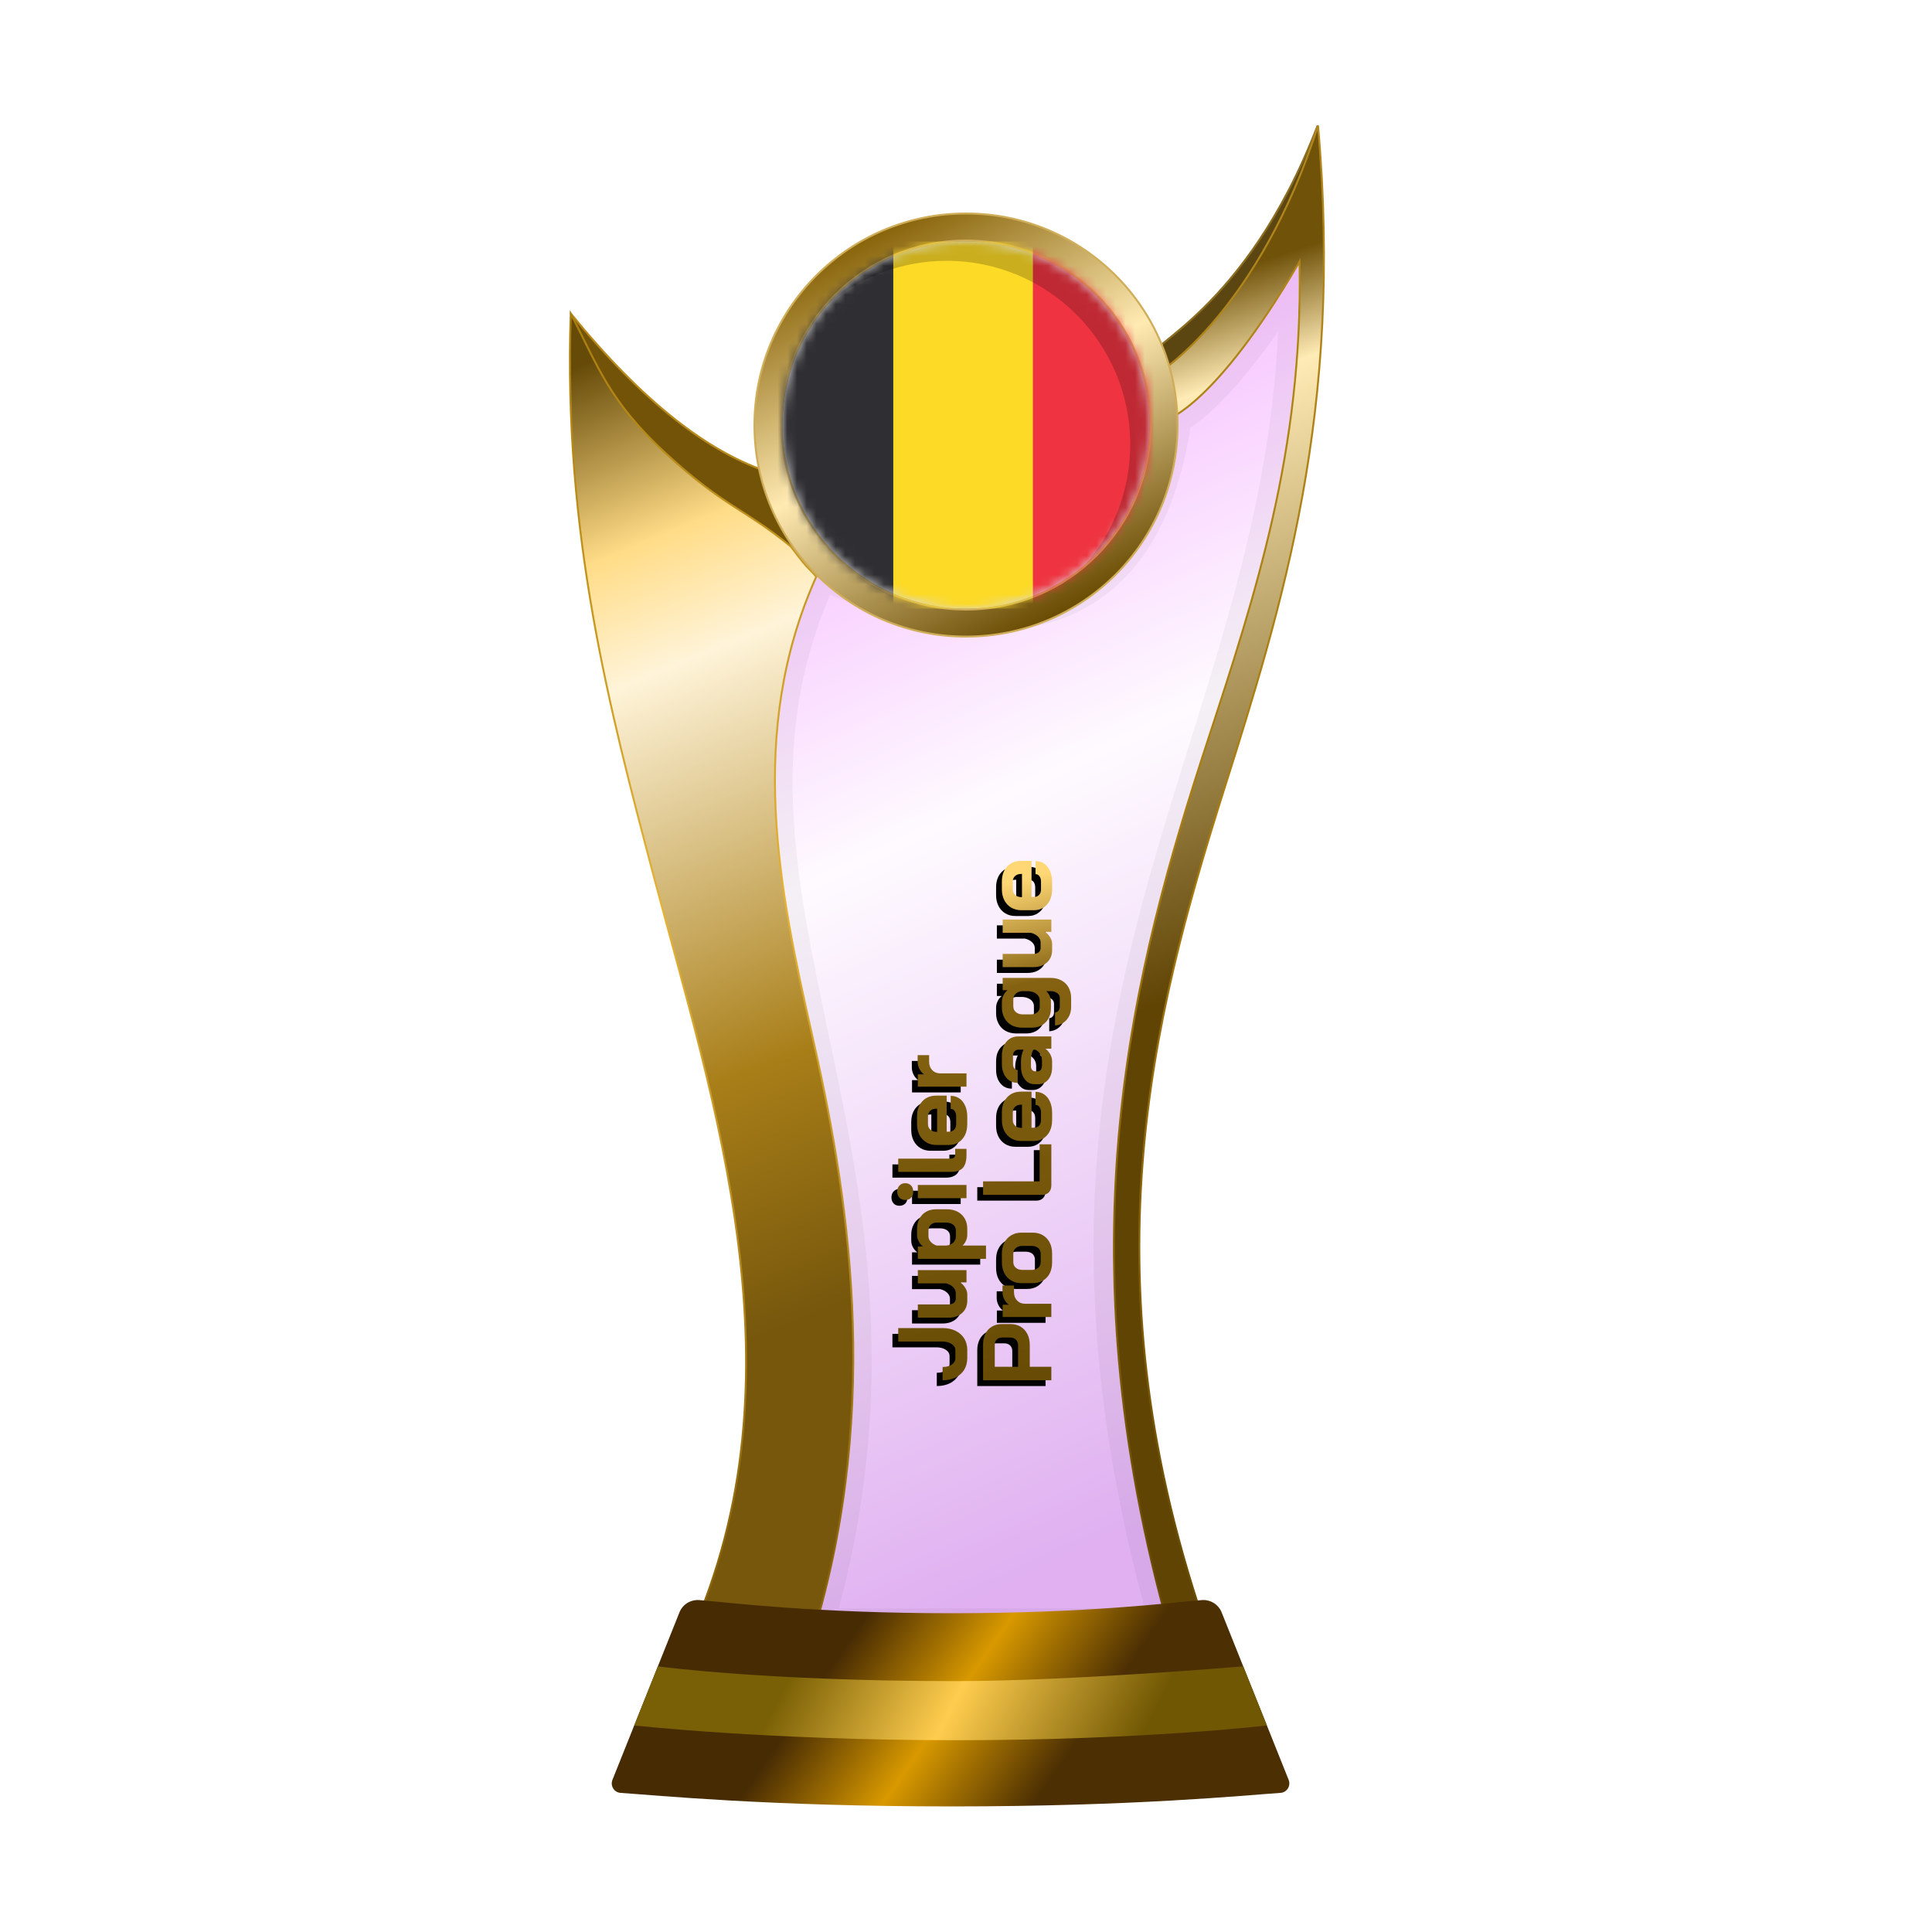 <?xml version="1.0" encoding="UTF-8"?>
<svg width="200px" height="200px" viewBox="0 0 200 200" version="1.1" xmlns="http://www.w3.org/2000/svg" xmlns:xlink="http://www.w3.org/1999/xlink">
    <title>belgium_gold</title>
    <defs>
        <linearGradient x1="39.044%" y1="6.772%" x2="58.233%" y2="95.397%" id="linearGradient-1">
            <stop stop-color="#EE86FF" offset="0%"></stop>
            <stop stop-color="#FEF7FF" offset="37.799%"></stop>
            <stop stop-color="#CB7CE7" offset="100%"></stop>
        </linearGradient>
        <filter x="-9.2%" y="-7.0%" width="118.4%" height="110.5%" filterUnits="objectBoundingBox" id="filter-2">
            <feGaussianBlur stdDeviation="1" in="SourceGraphic"></feGaussianBlur>
        </filter>
        <linearGradient x1="50%" y1="9.706%" x2="53.008%" y2="57.196%" id="linearGradient-3">
            <stop stop-color="#705209" offset="0%"></stop>
            <stop stop-color="#FFEBB5" offset="15.683%"></stop>
            <stop stop-color="#5F4404" offset="100%"></stop>
        </linearGradient>
        <linearGradient x1="50.955%" y1="-0.323%" x2="51.506%" y2="94.957%" id="linearGradient-4">
            <stop stop-color="#B1871D" offset="0%"></stop>
            <stop stop-color="#A97D10" offset="47.712%"></stop>
            <stop stop-color="#6C4E04" offset="100%"></stop>
        </linearGradient>
        <linearGradient x1="48.684%" y1="0.016%" x2="56.281%" y2="77.617%" id="linearGradient-5">
            <stop stop-color="#664B08" offset="0%"></stop>
            <stop stop-color="#FFDC87" offset="19.473%"></stop>
            <stop stop-color="#FFF4D9" offset="32.378%"></stop>
            <stop stop-color="#A87E18" offset="74.156%"></stop>
            <stop stop-color="#76570C" offset="100%"></stop>
        </linearGradient>
        <linearGradient x1="52.298%" y1="-0.283%" x2="54.68%" y2="93.621%" id="linearGradient-6">
            <stop stop-color="#AA7E0F" offset="0%"></stop>
            <stop stop-color="#E4B337" offset="47.712%"></stop>
            <stop stop-color="#8C660B" offset="100%"></stop>
        </linearGradient>
        <linearGradient x1="29.723%" y1="45.927%" x2="71.412%" y2="54.64%" id="linearGradient-7">
            <stop stop-color="#472B03" offset="0%"></stop>
            <stop stop-color="#D89900" offset="49.166%"></stop>
            <stop stop-color="#4C2F03" offset="100%"></stop>
        </linearGradient>
        <linearGradient x1="22.357%" y1="48.161%" x2="82.774%" y2="51.797%" id="linearGradient-8">
            <stop stop-color="#795F05" offset="0%"></stop>
            <stop stop-color="#FFCD4E" offset="46.571%"></stop>
            <stop stop-color="#705703" offset="100%"></stop>
        </linearGradient>
        <linearGradient x1="15.322%" y1="11.29%" x2="60.493%" y2="100.18%" id="linearGradient-9">
            <stop stop-color="#88640A" offset="0%"></stop>
            <stop stop-color="#FFEAB2" offset="47.712%"></stop>
            <stop stop-color="#6B4D04" offset="100%"></stop>
        </linearGradient>
        <circle id="path-10" cx="19" cy="19" r="19"></circle>
        <linearGradient x1="0%" y1="52.056%" x2="94.547%" y2="44.396%" id="linearGradient-12">
            <stop stop-color="#684C05" offset="0%"></stop>
            <stop stop-color="#846211" offset="78.543%"></stop>
            <stop stop-color="#FFD774" offset="100%"></stop>
        </linearGradient>
        <path d="M75,115.884 L78.725,115.884 C79.136,115.884 79.499,115.965 79.815,116.126 C80.132,116.281 80.377,116.507 80.552,116.803 C80.727,117.092 80.815,117.425 80.815,117.802 L80.815,118.741 C80.815,119.131 80.724,119.478 80.542,119.781 C80.361,120.077 80.105,120.309 79.775,120.477 C79.452,120.639 79.075,120.72 78.644,120.72 L76.393,120.72 L76.393,122.951 L75,122.951 L75,115.884 Z M78.624,119.508 C78.86,119.508 79.052,119.434 79.2,119.286 C79.348,119.131 79.422,118.929 79.422,118.68 L79.422,117.863 C79.422,117.627 79.354,117.442 79.22,117.307 C79.092,117.166 78.92,117.095 78.705,117.095 L76.393,117.095 L76.393,119.508 L78.624,119.508 Z M81.545,117.913 L82.817,117.913 L82.817,118.559 C82.945,118.364 83.127,118.206 83.362,118.085 C83.605,117.957 83.857,117.893 84.12,117.893 L84.806,117.893 L84.806,119.084 L84.12,119.084 C83.763,119.084 83.473,119.192 83.251,119.407 C83.029,119.623 82.918,119.899 82.918,120.235 L82.918,122.951 L81.545,122.951 L81.545,117.913 Z M87.201,123.031 C86.776,123.031 86.4,122.951 86.07,122.789 C85.747,122.621 85.494,122.385 85.313,122.082 C85.138,121.78 85.05,121.43 85.05,121.033 L85.05,119.851 C85.05,119.454 85.141,119.104 85.323,118.801 C85.504,118.492 85.757,118.253 86.08,118.085 C86.41,117.916 86.787,117.832 87.211,117.832 L88.119,117.832 C88.543,117.832 88.917,117.916 89.24,118.085 C89.57,118.253 89.825,118.492 90.007,118.801 C90.189,119.104 90.28,119.454 90.28,119.851 L90.28,121.033 C90.28,121.43 90.189,121.78 90.007,122.082 C89.825,122.385 89.57,122.621 89.24,122.789 C88.917,122.951 88.54,123.031 88.109,123.031 L87.201,123.031 Z M88.089,121.85 C88.338,121.85 88.536,121.766 88.685,121.598 C88.833,121.423 88.907,121.197 88.907,120.921 L88.907,119.942 C88.907,119.666 88.833,119.444 88.685,119.276 C88.536,119.101 88.341,119.013 88.099,119.013 L87.231,119.013 C86.989,119.013 86.793,119.101 86.645,119.276 C86.497,119.444 86.423,119.666 86.423,119.942 L86.423,120.921 C86.423,121.197 86.497,121.423 86.645,121.598 C86.793,121.766 86.985,121.85 87.221,121.85 L88.089,121.85 Z M95.174,122.951 C94.878,122.951 94.639,122.867 94.457,122.698 C94.283,122.523 94.195,122.294 94.195,122.012 L94.195,115.884 L95.588,115.884 L95.588,121.739 L99.424,121.739 L99.424,122.951 L95.174,122.951 Z M101.93,123.031 C101.506,123.031 101.129,122.954 100.799,122.799 C100.476,122.638 100.224,122.416 100.042,122.133 C99.86,121.844 99.769,121.514 99.769,121.144 L99.769,119.841 C99.769,119.444 99.86,119.094 100.042,118.791 C100.224,118.489 100.476,118.253 100.799,118.085 C101.129,117.916 101.506,117.832 101.93,117.832 L102.737,117.832 C103.384,117.832 103.902,118.014 104.292,118.377 C104.682,118.741 104.878,119.225 104.878,119.831 L104.878,120.901 L101.142,120.901 L101.142,121.144 C101.142,121.366 101.213,121.544 101.354,121.679 C101.496,121.813 101.687,121.881 101.93,121.881 L102.717,121.881 C102.953,121.881 103.141,121.83 103.283,121.729 C103.431,121.621 103.505,121.484 103.505,121.315 L104.857,121.315 C104.857,121.652 104.767,121.951 104.585,122.214 C104.403,122.476 104.147,122.678 103.818,122.819 C103.495,122.961 103.121,123.031 102.697,123.031 L101.93,123.031 Z M103.525,119.912 L103.525,119.831 C103.525,119.569 103.454,119.36 103.313,119.205 C103.171,119.044 102.983,118.963 102.747,118.963 L101.93,118.963 C101.687,118.963 101.492,119.047 101.344,119.215 C101.196,119.384 101.122,119.606 101.122,119.882 L101.122,119.912 L103.525,119.912 Z M107.403,123.031 C106.878,123.031 106.454,122.9 106.131,122.638 C105.808,122.375 105.646,122.029 105.646,121.598 L105.646,121.224 C105.646,120.8 105.814,120.461 106.151,120.205 C106.487,119.942 106.932,119.811 107.483,119.811 L108.099,119.811 C108.274,119.811 108.463,119.835 108.665,119.882 C108.867,119.929 109.052,119.993 109.22,120.073 L109.22,119.549 C109.22,119.38 109.163,119.246 109.048,119.145 C108.941,119.037 108.796,118.983 108.614,118.983 L107.746,118.983 C107.557,118.983 107.406,119.027 107.292,119.114 C107.177,119.202 107.12,119.32 107.12,119.468 L105.787,119.468 C105.787,118.976 105.966,118.583 106.322,118.287 C106.686,117.984 107.16,117.832 107.746,117.832 L108.614,117.832 C109.206,117.832 109.684,117.99 110.048,118.307 C110.411,118.616 110.593,119.03 110.593,119.549 L110.593,122.951 L109.321,122.951 L109.321,122.345 C109.159,122.553 108.961,122.722 108.725,122.85 C108.49,122.971 108.257,123.031 108.029,123.031 L107.403,123.031 Z M108.13,121.981 C108.379,121.981 108.601,121.918 108.796,121.79 C108.991,121.662 109.132,121.49 109.22,121.275 L109.22,121.103 C109.112,121.022 108.961,120.959 108.766,120.911 C108.577,120.864 108.375,120.841 108.16,120.841 L107.524,120.841 C107.362,120.841 107.231,120.881 107.13,120.962 C107.029,121.043 106.979,121.15 106.979,121.285 L106.979,121.547 C106.979,121.675 107.033,121.78 107.14,121.86 C107.255,121.941 107.403,121.981 107.584,121.981 L108.13,121.981 Z M113.662,125 C113.123,125 112.676,124.845 112.319,124.536 C111.962,124.233 111.764,123.832 111.723,123.334 L113.076,123.334 C113.09,123.482 113.15,123.6 113.258,123.688 C113.365,123.782 113.5,123.829 113.662,123.829 L114.57,123.829 C114.779,123.829 114.947,123.741 115.075,123.567 C115.21,123.398 115.277,123.176 115.277,122.9 L115.277,122.426 C115.142,122.574 114.977,122.692 114.782,122.779 C114.594,122.867 114.412,122.91 114.237,122.91 L113.54,122.91 C112.928,122.91 112.433,122.729 112.056,122.365 C111.686,122.002 111.501,121.524 111.501,120.932 L111.501,119.902 C111.501,119.491 111.589,119.131 111.764,118.822 C111.939,118.505 112.184,118.263 112.501,118.095 C112.817,117.92 113.18,117.832 113.591,117.832 L114.176,117.832 C114.405,117.832 114.628,117.886 114.843,117.994 C115.065,118.101 115.243,118.243 115.378,118.418 L115.378,117.913 L116.65,117.913 L116.65,122.9 C116.65,123.317 116.562,123.684 116.387,124.001 C116.219,124.317 115.977,124.563 115.66,124.738 C115.344,124.913 114.981,125 114.57,125 L113.662,125 Z M114.328,121.749 C114.584,121.749 114.799,121.645 114.974,121.436 C115.149,121.221 115.25,120.942 115.277,120.598 L115.277,119.902 C115.25,119.633 115.159,119.417 115.004,119.256 C114.85,119.094 114.654,119.013 114.419,119.013 L113.712,119.013 C113.463,119.013 113.261,119.104 113.106,119.286 C112.952,119.468 112.874,119.707 112.874,120.003 L112.874,120.831 C112.874,121.107 112.945,121.329 113.086,121.497 C113.228,121.665 113.409,121.749 113.631,121.749 L114.328,121.749 Z M119.532,123.031 C119,123.031 118.572,122.853 118.249,122.496 C117.926,122.133 117.765,121.658 117.765,121.073 L117.765,117.913 L119.138,117.913 L119.138,121.093 C119.138,121.315 119.192,121.497 119.299,121.638 C119.414,121.773 119.562,121.84 119.743,121.84 L120.329,121.84 C120.551,121.84 120.753,121.749 120.935,121.567 C121.117,121.379 121.244,121.133 121.318,120.831 L121.318,117.913 L122.691,117.913 L122.691,122.951 L121.419,122.951 L121.419,122.304 C121.265,122.52 121.073,122.695 120.844,122.83 C120.622,122.964 120.406,123.031 120.198,123.031 L119.532,123.031 Z M125.818,123.031 C125.393,123.031 125.017,122.954 124.687,122.799 C124.364,122.638 124.111,122.416 123.93,122.133 C123.748,121.844 123.657,121.514 123.657,121.144 L123.657,119.841 C123.657,119.444 123.748,119.094 123.93,118.791 C124.111,118.489 124.364,118.253 124.687,118.085 C125.017,117.916 125.393,117.832 125.818,117.832 L126.625,117.832 C127.271,117.832 127.789,118.014 128.18,118.377 C128.57,118.741 128.765,119.225 128.765,119.831 L128.765,120.901 L125.03,120.901 L125.03,121.144 C125.03,121.366 125.101,121.544 125.242,121.679 C125.383,121.813 125.575,121.881 125.818,121.881 L126.605,121.881 C126.84,121.881 127.029,121.83 127.17,121.729 C127.318,121.621 127.392,121.484 127.392,121.315 L128.745,121.315 C128.745,121.652 128.654,121.951 128.472,122.214 C128.291,122.476 128.035,122.678 127.705,122.819 C127.382,122.961 127.009,123.031 126.585,123.031 L125.818,123.031 Z M127.412,119.912 L127.412,119.831 C127.412,119.569 127.342,119.36 127.201,119.205 C127.059,119.044 126.871,118.963 126.635,118.963 L125.818,118.963 C125.575,118.963 125.38,119.047 125.232,119.215 C125.084,119.384 125.01,119.606 125.01,119.882 L125.01,119.912 L127.412,119.912 Z M77.302,114.248 C76.844,114.248 76.44,114.144 76.09,113.936 C75.747,113.72 75.478,113.421 75.283,113.037 C75.094,112.647 75,112.199 75,111.694 L76.373,111.694 C76.373,112.091 76.457,112.411 76.625,112.653 C76.8,112.896 77.026,113.017 77.302,113.017 L78.079,113.017 C78.355,113.017 78.577,112.892 78.745,112.643 C78.92,112.387 79.008,112.054 79.008,111.644 L79.008,107.101 L80.401,107.101 L80.401,111.704 C80.401,112.209 80.307,112.653 80.118,113.037 C79.93,113.421 79.664,113.72 79.321,113.936 C78.978,114.144 78.584,114.248 78.14,114.248 L77.302,114.248 Z M83.243,114.248 C82.711,114.248 82.284,114.07 81.96,113.713 C81.637,113.35 81.476,112.876 81.476,112.29 L81.476,109.13 L82.849,109.13 L82.849,112.31 C82.849,112.532 82.903,112.714 83.01,112.855 C83.125,112.99 83.273,113.057 83.455,113.057 L84.04,113.057 C84.262,113.057 84.464,112.966 84.646,112.785 C84.827,112.596 84.955,112.35 85.03,112.048 L85.03,109.13 L86.402,109.13 L86.402,114.168 L85.13,114.168 L85.13,113.522 C84.976,113.737 84.784,113.912 84.555,114.047 C84.333,114.181 84.118,114.248 83.909,114.248 L83.243,114.248 Z M87.57,109.13 L88.842,109.13 L88.842,109.675 C88.983,109.487 89.162,109.335 89.377,109.221 C89.599,109.107 89.814,109.049 90.023,109.049 L90.659,109.049 C91.063,109.049 91.42,109.133 91.729,109.302 C92.039,109.463 92.278,109.692 92.446,109.988 C92.614,110.284 92.699,110.624 92.699,111.008 L92.699,112.139 C92.699,112.556 92.614,112.926 92.446,113.249 C92.278,113.565 92.042,113.811 91.739,113.986 C91.436,114.161 91.087,114.248 90.689,114.248 L90.033,114.248 C89.845,114.248 89.65,114.205 89.448,114.117 C89.253,114.03 89.084,113.912 88.943,113.764 L88.943,116.187 L87.57,116.187 L87.57,109.13 Z M90.508,113.067 C90.757,113.067 90.955,112.973 91.103,112.785 C91.251,112.596 91.325,112.347 91.325,112.038 L91.325,111.109 C91.325,110.846 91.248,110.634 91.093,110.473 C90.945,110.311 90.747,110.23 90.498,110.23 L89.882,110.23 C89.687,110.23 89.502,110.311 89.327,110.473 C89.152,110.628 89.024,110.83 88.943,111.079 L88.943,112.078 C88.976,112.374 89.078,112.613 89.246,112.795 C89.421,112.976 89.633,113.067 89.882,113.067 L90.508,113.067 Z M94.531,108.656 C94.268,108.656 94.056,108.582 93.895,108.433 C93.74,108.279 93.663,108.077 93.663,107.828 C93.663,107.579 93.74,107.38 93.895,107.232 C94.056,107.077 94.268,107 94.531,107 C94.793,107 95.002,107.077 95.157,107.232 C95.318,107.38 95.399,107.579 95.399,107.828 C95.399,108.077 95.318,108.279 95.157,108.433 C95.002,108.582 94.793,108.656 94.531,108.656 Z M93.844,109.13 L95.217,109.13 L95.217,114.168 L93.844,114.168 L93.844,109.13 Z M98.307,114.168 C97.708,114.168 97.268,114.043 96.985,113.794 C96.709,113.538 96.571,113.145 96.571,112.613 L96.571,107.101 L97.944,107.101 L97.944,112.532 C97.944,112.694 97.981,112.812 98.055,112.886 C98.129,112.96 98.247,112.997 98.408,112.997 L98.953,112.997 L98.953,114.168 L98.307,114.168 Z M101.517,114.248 C101.093,114.248 100.716,114.171 100.386,114.016 C100.063,113.855 99.811,113.633 99.629,113.35 C99.447,113.061 99.356,112.731 99.356,112.361 L99.356,111.058 C99.356,110.661 99.447,110.311 99.629,110.008 C99.811,109.706 100.063,109.47 100.386,109.302 C100.716,109.133 101.093,109.049 101.517,109.049 L102.324,109.049 C102.97,109.049 103.489,109.231 103.879,109.595 C104.269,109.958 104.465,110.442 104.465,111.048 L104.465,112.118 L100.729,112.118 L100.729,112.361 C100.729,112.583 100.8,112.761 100.941,112.896 C101.083,113.03 101.274,113.098 101.517,113.098 L102.304,113.098 C102.54,113.098 102.728,113.047 102.869,112.946 C103.018,112.838 103.092,112.701 103.092,112.532 L104.444,112.532 C104.444,112.869 104.354,113.168 104.172,113.431 C103.99,113.693 103.734,113.895 103.405,114.036 C103.081,114.178 102.708,114.248 102.284,114.248 L101.517,114.248 Z M103.112,111.129 L103.112,111.048 C103.112,110.786 103.041,110.577 102.9,110.422 C102.758,110.261 102.57,110.18 102.334,110.18 L101.517,110.18 C101.274,110.18 101.079,110.264 100.931,110.433 C100.783,110.601 100.709,110.823 100.709,111.099 L100.709,111.129 L103.112,111.129 Z M105.395,109.13 L106.667,109.13 L106.667,109.776 C106.795,109.581 106.976,109.423 107.212,109.302 C107.454,109.174 107.706,109.11 107.969,109.11 L108.655,109.11 L108.655,110.301 L107.969,110.301 C107.612,110.301 107.323,110.409 107.101,110.624 C106.879,110.84 106.768,111.116 106.768,111.452 L106.768,114.168 L105.395,114.168 L105.395,109.13 Z" id="path-13"></path>
        <filter x="-1.7%" y="-5.0%" width="102.2%" height="106.7%" filterUnits="objectBoundingBox" id="filter-14">
            <feOffset dx="-0.6" dy="-0.6" in="SourceAlpha" result="shadowOffsetOuter1"></feOffset>
            <feColorMatrix values="0 0 0 0 0   0 0 0 0 0   0 0 0 0 0  0 0 0 0.2 0" type="matrix" in="shadowOffsetOuter1"></feColorMatrix>
        </filter>
    </defs>
    <g id="belgium_gold" stroke="none" stroke-width="1" fill="none" fill-rule="evenodd">
        <g id="euro_qualify_gold_shield" transform="translate(59, 13)">
            <g id="cup" transform="translate(-0, 0)">
                <path d="M25.9,46 C10,79.5 39.5,107 25.182,155.5 L62.144,155.5 C43.037,88.637 76.262,63.456 75.431,14.451 C66.71,28.571 62.4,30 62.4,30 C59.078,53.672 42.512,53.06 25.9,46 Z" id="glass" fill="url(#linearGradient-1)" fill-rule="nonzero" opacity="0.6"></path>
                <path d="M25.9,46 C10,79.5 39.5,107 25.182,155.5 L62.144,155.5 C43.037,88.637 76.262,63.456 75.431,14.451 C66.71,28.571 62.4,30 62.4,30 C59.078,53.672 42.512,53.06 25.9,46 Z" id="glass-shadow" stroke="#000000" stroke-width="4" opacity="0.2" fill-rule="nonzero" filter="url(#filter-2)"></path>
                <path d="M77.4,0 C69.9,19.5 58.9,23 60.4,24 L61.4,26.5 C69.9,24 77.4,10 77.4,0 Z" id="Path" stroke="#8B6D22" stroke-width="0.2" fill="#5B4612" fill-rule="nonzero"></path>
                <path d="M75.531,14.449 L75.525,14.093 L75.345,14.4 C71.083,21.669 67.706,25.673 65.398,27.859 C64.244,28.951 63.358,29.589 62.763,29.953 C62.465,30.135 62.24,30.248 62.091,30.316 C62.045,30.337 62.007,30.353 61.975,30.366 L61.012,25.547 C61.029,25.536 61.05,25.522 61.075,25.505 C61.155,25.452 61.271,25.372 61.422,25.264 C61.723,25.046 62.159,24.715 62.701,24.256 C63.784,23.338 65.292,21.913 66.989,19.877 C70.329,15.871 74.404,9.504 77.441,0.005 C80.081,29.62 73.719,49.746 67.747,68.635 C60.167,92.611 53.219,119.579 66.142,156.4 L62.219,156.4 C50.618,115.733 58.388,86.997 66.053,63.575 C70.975,48.533 75.856,33.617 75.531,14.449 Z" id="Path" stroke="url(#linearGradient-4)" stroke-width="0.2" fill="url(#linearGradient-3)" fill-rule="nonzero"></path>
                <path d="M0.12,19.5 C7.453,28.5 14.413,34 21,36 L24,45 C8.413,35.333 0.453,26.833 0.12,19.5 Z" id="Path-2" stroke="#B68A1C" stroke-width="0.2" fill="#725307"></path>
                <path d="M12.448,156.4 C24.523,129.475 14.934,101.369 8.615,77.48 C4.139,60.556 -0.705,42.242 0.085,19.478 C2.915,24.898 4,28.5 10,34 C16,39.5 17.965,39.575 22.86,43.571 C23.46,44.321 23.976,45.069 24.5,45.631 C24.763,45.913 25,46.147 25.16,46.312 C25.213,46.367 25.327,46.496 25.5,46.7 C18.264,62.841 21.677,79.21 25.037,94.011 C28.6,109.705 32.549,132.09 25.108,156.4 L12.448,156.4 Z" id="Path" stroke="url(#linearGradient-6)" stroke-width="0.2" fill="url(#linearGradient-5)" fill-rule="nonzero"></path>
                <path d="M11.335,153.913 C11.669,153.078 12.513,152.565 13.409,152.641 C16.674,152.916 25.364,154 39.5,154 C53.636,154 62.126,152.916 65.391,152.641 C66.287,152.565 67.131,153.078 67.465,153.913 L74.398,171.244 C74.647,171.869 74.227,172.553 73.557,172.598 C69.827,172.849 58.454,174 39.5,174 C20.546,174 8.973,172.849 5.243,172.598 C4.573,172.553 4.153,171.869 4.402,171.244 L11.335,153.913 Z" id="Path" fill="url(#linearGradient-7)" fill-rule="nonzero"></path>
                <path d="M9.1,159.5 C9.1,159.5 20.307,161.029 39.902,161.029 C51.809,161.029 69.7,159.5 69.7,159.5 L72.15,165.617 C72.15,165.617 59.498,167.146 39.902,167.146 C20.307,167.146 6.66,165.617 6.66,165.617 L9.1,159.5 Z" id="Path" fill="url(#linearGradient-8)" fill-rule="nonzero"></path>
                <circle id="Oval" fill="#8B7234" cx="41" cy="31" r="21"></circle>
                <path d="M41,9.1 C47.048,9.1 52.523,11.551 56.486,15.514 C60.449,19.477 62.9,24.952 62.9,31 C62.9,37.048 60.449,42.523 56.486,46.486 C52.523,50.449 47.048,52.9 41,52.9 C34.952,52.9 29.477,50.449 25.514,46.486 C21.551,42.523 19.1,37.048 19.1,31 C19.1,24.952 21.551,19.477 25.514,15.514 C29.477,11.551 34.952,9.1 41,9.1 Z M41,11.9 C35.726,11.9 30.951,14.038 27.494,17.494 C24.038,20.951 21.9,25.726 21.9,31 C21.9,36.274 24.038,41.049 27.494,44.506 C30.951,47.962 35.726,50.1 41,50.1 C46.274,50.1 51.049,47.962 54.506,44.506 C57.962,41.049 60.1,36.274 60.1,31 C60.1,25.726 57.962,20.951 54.506,17.494 C51.049,14.038 46.274,11.9 41,11.9 Z" id="Shape" stroke="#CFAD59" stroke-width="0.2" fill="url(#linearGradient-9)"></path>
            </g>
        </g>
        <g id="flag" transform="translate(81, 25)">
            <mask id="mask-11" fill="white">
                <use xlink:href="#path-10"></use>
            </mask>
            <use id="Mask" fill="#D8D8D8" xlink:href="#path-10"></use>
            <g mask="url(#mask-11)" fill-rule="nonzero" id="Path">
                <g transform="translate(-6, 0)">
                    <polygon fill="#FDDA25" points="16.473 0 32.927 0 32.927 38 16.473 38"></polygon>
                    <path d="M31.927,0 L45.6,0 C47.699,0 49.4,1.701 49.4,3.8 L49.4,34.2 C49.4,36.299 47.699,38 45.6,38 L31.927,38 L31.927,0 Z" fill="#EF3340"></path>
                    <path d="M0,3.8 C0,1.701 1.701,0 3.8,0 L17.473,0 L17.473,38 L3.8,38 C1.701,38 0,36.299 0,34.2 L0,3.8 Z" fill="#2F2F33"></path>
                </g>
            </g>
            <path d="M19,0 C29.493,0 38,8.507 38,19 C38,24.756 35.441,29.914 31.398,33.398 C34.266,30.07 36,25.738 36,21 C36,10.507 27.493,2 17,2 C12.262,2 7.93,3.734 4.602,6.602 C8.086,2.559 13.244,0 19,0 Z" id="Path" fill-opacity="0.2" fill="#000000" mask="url(#mask-11)"></path>
        </g>
        <g id="Combined-Shape" fill-rule="nonzero" transform="translate(101.883, 116) rotate(-90) translate(-101.883, -116)">
            <use fill="black" fill-opacity="1" filter="url(#filter-14)" xlink:href="#path-13"></use>
            <use fill="url(#linearGradient-12)" xlink:href="#path-13"></use>
        </g>
    </g>
</svg>